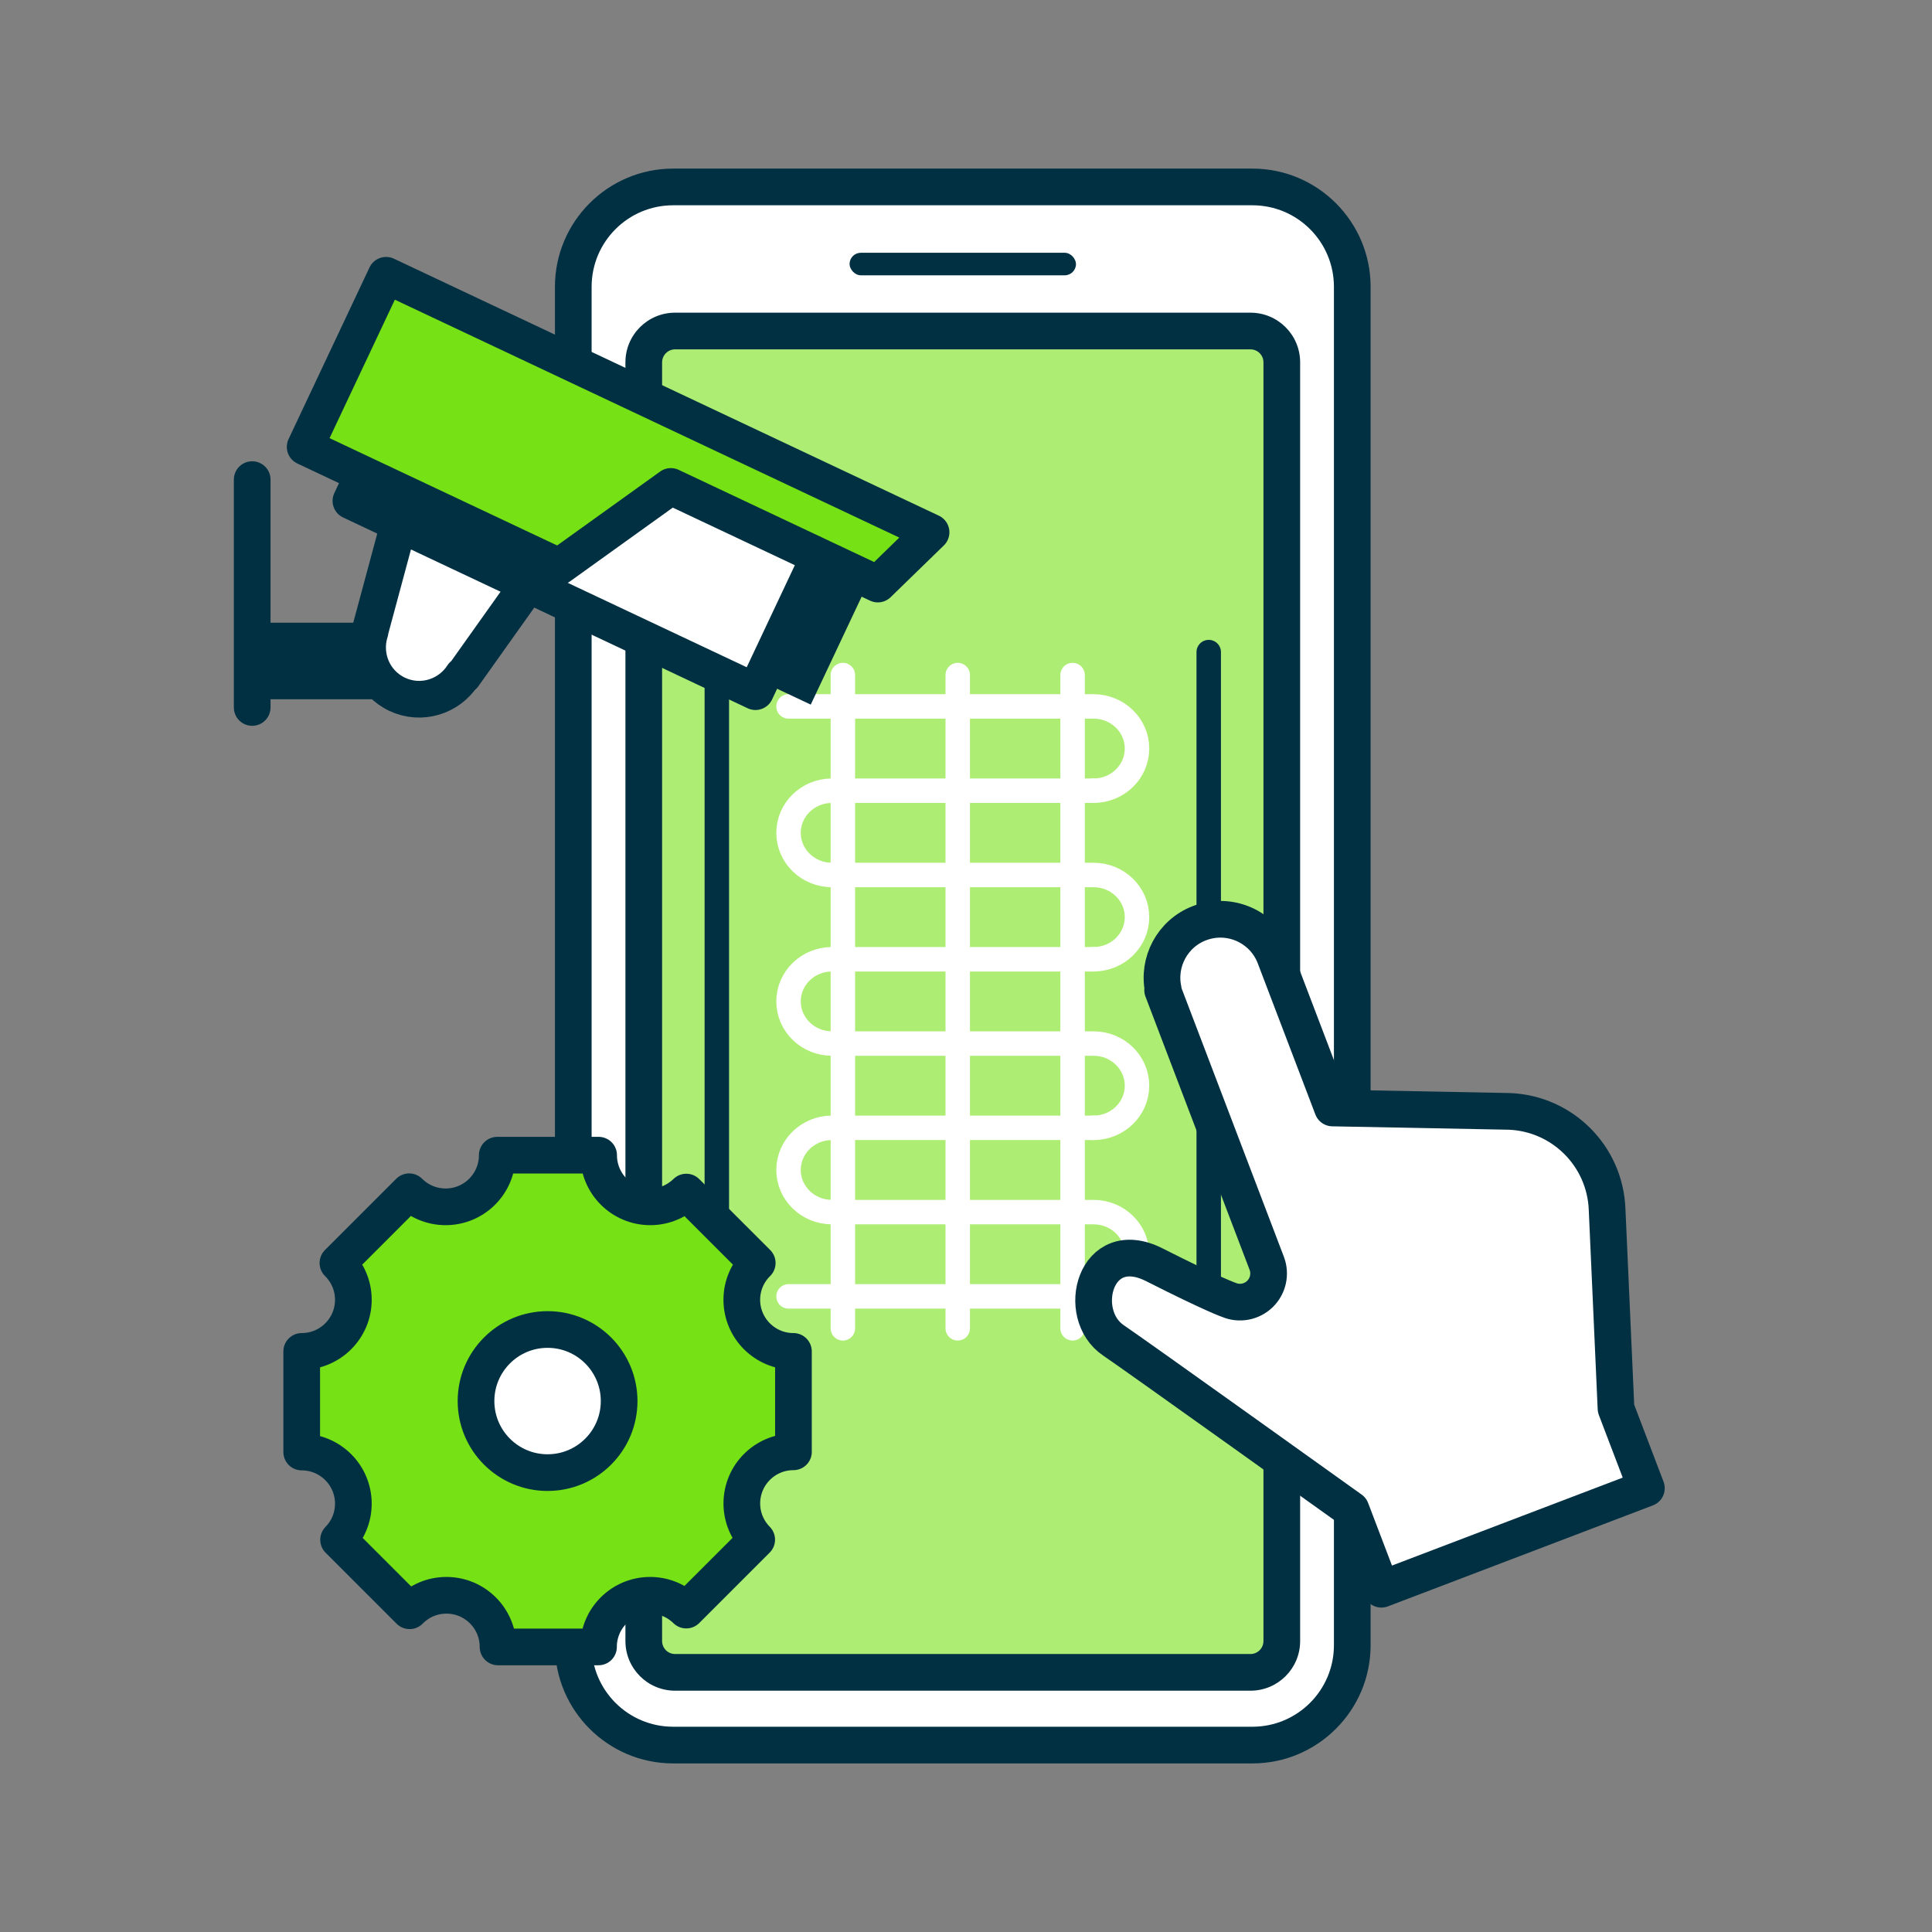 <?xml version="1.0" encoding="UTF-8"?><svg id="b" xmlns="http://www.w3.org/2000/svg" viewBox="0 0 158 158"><rect x="0" y="0" width="158" height="158" fill="#808080" stroke="none"/><g id="c"><circle cx="79" cy="79" r="79" style="fill:none;"/><g><g><g><rect x="46.883" y="15.287" width="63.706" height="127.425" rx="8.166" ry="8.166" style="fill:#fff;"/><path d="m102.423,16.788c3.681,0,6.666,2.985,6.666,6.666v111.093c0,3.681-2.984,6.666-6.666,6.666h-47.374c-3.681,0-6.666-2.984-6.666-6.666V23.454c0-3.681,2.984-6.666,6.666-6.666h47.374m0-3h-47.374c-5.33,0-9.666,4.336-9.666,9.666v111.093c0,5.33,4.336,9.666,9.666,9.666h47.374c5.33,0,9.666-4.336,9.666-9.666V23.454c0-5.33-4.336-9.666-9.666-9.666h0Z" style="fill:#013042;"/></g><g><rect x="52.646" y="27.071" width="52.181" height="109.694" rx="2.561" ry="2.561" style="fill:#aded73;"/><path d="m102.266,28.571c.585,0,1.06.476,1.06,1.061v104.573c0,.585-.476,1.061-1.06,1.061h-47.059c-.585,0-1.06-.476-1.06-1.061V29.632c0-.585.476-1.061,1.06-1.061h47.059m0-3h-47.059c-2.243,0-4.06,1.818-4.06,4.061v104.573c0,2.243,1.818,4.061,4.06,4.061h47.059c2.243,0,4.06-1.818,4.06-4.061V29.632c0-2.242-1.818-4.061-4.06-4.061h0Z" style="fill:#013042;"/></g><rect x="69.478" y="20.672" width="18.516" height="1.842" rx=".921" ry=".921" style="fill:#013042;"/></g><g><g><g><path d="m64.486,57.772h24.948c1.961,0,3.551,1.543,3.551,3.446h0c0,1.903-1.59,3.446-3.551,3.446" style="fill:none; stroke:#fff; stroke-linecap:round; stroke-linejoin:round; stroke-width:2px;"/><path d="m89.435,64.664h-21.397c-1.961,0-3.551,1.543-3.551,3.446h0c0,1.903,1.59,3.446,3.551,3.446" style="fill:none; stroke:#fff; stroke-linecap:round; stroke-linejoin:round; stroke-width:2px;"/><path d="m68.037,71.557h21.397c1.961,0,3.551,1.543,3.551,3.446h0c0,1.903-1.59,3.446-3.551,3.446" style="fill:none; stroke:#fff; stroke-linecap:round; stroke-linejoin:round; stroke-width:2px;"/><path d="m89.435,78.449h-21.397c-1.961,0-3.551,1.543-3.551,3.446h0c0,1.903,1.59,3.446,3.551,3.446" style="fill:none; stroke:#fff; stroke-linecap:round; stroke-linejoin:round; stroke-width:2px;"/><path d="m68.037,85.342h21.397c1.961,0,3.551,1.543,3.551,3.446h0c0,1.903-1.59,3.446-3.551,3.446" style="fill:none; stroke:#fff; stroke-linecap:round; stroke-linejoin:round; stroke-width:2px;"/><path d="m89.435,92.234h-21.397c-1.961,0-3.551,1.543-3.551,3.446h0c0,1.903,1.59,3.446,3.551,3.446" style="fill:none; stroke:#fff; stroke-linecap:round; stroke-linejoin:round; stroke-width:2px;"/><path d="m68.037,99.127h21.397c1.961,0,3.551,1.543,3.551,3.446h0c0,1.903-1.59,3.446-3.551,3.446" style="fill:none; stroke:#fff; stroke-linecap:round; stroke-linejoin:round; stroke-width:2px;"/><line x1="89.435" y1="106.019" x2="64.486" y2="106.019" style="fill:none; stroke:#fff; stroke-linecap:round; stroke-linejoin:round; stroke-width:2px;"/></g><line x1="87.717" y1="55.206" x2="87.717" y2="108.631" style="fill:none; stroke:#fff; stroke-linecap:round; stroke-linejoin:round; stroke-width:2px;"/><line x1="78.324" y1="55.206" x2="78.324" y2="108.631" style="fill:none; stroke:#fff; stroke-linecap:round; stroke-linejoin:round; stroke-width:2px;"/><line x1="68.931" y1="55.206" x2="68.931" y2="108.631" style="fill:none; stroke:#fff; stroke-linecap:round; stroke-linejoin:round; stroke-width:2px;"/></g><line x1="98.85" y1="53.328" x2="98.85" y2="110.509" style="fill:none; stroke:#013042; stroke-linecap:round; stroke-linejoin:round; stroke-width:2px;"/><line x1="58.622" y1="53.328" x2="58.622" y2="110.509" style="fill:none; stroke:#013042; stroke-linecap:round; stroke-linejoin:round; stroke-width:2px;"/></g><g><path d="m94.405,103.435c4.871,2.467,6.093,2.87,6.093,2.87.865.364,1.862.176,2.536-.475.673-.652.894-1.643.56-2.519l-8.514-22.342.054-.015c-.487-2.265.737-4.61,2.97-5.46,2.464-.939,5.223.297,6.162,2.762l4.709,12.355,14.47.279c4.345.178,7.821,3.666,7.984,8.011l.729,16.287,2.485,6.52-21.674,8.26-2.485-6.52s-17.642-12.631-19.419-13.826c-3.171-2.131-1.529-8.653,3.341-6.186Z" style="fill:#fff;"/><path d="m94.405,103.435c4.871,2.467,6.093,2.87,6.093,2.87.865.364,1.862.176,2.536-.475.673-.652.894-1.643.56-2.519l-8.514-22.342.054-.015c-.487-2.265.737-4.61,2.97-5.46,2.464-.939,5.223.297,6.162,2.762l4.709,12.355,14.47.279c4.345.178,7.821,3.666,7.984,8.011l.729,16.287,2.485,6.52-21.674,8.26-2.485-6.52s-17.642-12.631-19.419-13.826c-3.171-2.131-1.529-8.653,3.341-6.186Z" style="fill:none; stroke:#013042; stroke-linecap:round; stroke-linejoin:round; stroke-width:3px;"/></g><g><rect x="20.624" y="50.924" width="14.094" height="6.26" transform="translate(55.341 108.109) rotate(-180)" style="fill:#013042;"/><rect x="29.957" y="35.342" width="36.579" height="14.094" transform="translate(73.804 101.308) rotate(-154.752)" style="fill:#fff; stroke:#013042; stroke-linecap:round; stroke-linejoin:round; stroke-width:3px;"/><rect x="64.572" y="45.08" width="4.54" height="12.157" transform="translate(105.478 125.94) rotate(-154.752)" style="fill:#013042;"/><polygon points="31.575 22.513 76.143 43.531 71.789 47.764 54.862 39.781 45.723 46.341 24.956 36.548 31.575 22.513" style="fill:#76e115; stroke:#013042; stroke-linecap:round; stroke-linejoin:round; stroke-width:3px;"/><path d="m32.627,42.814l10.571,4.985-5.297,7.45-.05-.024c-1.136,1.767-3.419,2.475-5.37,1.555s-2.857-3.132-2.216-5.133l-.015-.007,2.378-8.827Z" style="fill:#fff; stroke:#013042; stroke-linecap:round; stroke-linejoin:round; stroke-width:3px;"/></g><line x1="20.624" y1="39.223" x2="20.624" y2="57.857" style="fill:#fff; stroke:#013042; stroke-linecap:round; stroke-linejoin:round; stroke-width:3px;"/><g><path d="m64.888,118.73v-8.211c-2.332,0-4.223-1.891-4.223-4.223,0-1.178.484-2.241,1.262-3.007l-5.8-5.8c-.761.744-1.8,1.206-2.948,1.206-2.332,0-4.223-1.891-4.223-4.223h-8.289c0,2.332-1.89,4.223-4.223,4.223-1.164,0-2.218-.471-2.981-1.233l-5.827,5.827c.778.766,1.262,1.829,1.262,3.007,0,2.332-1.891,4.223-4.223,4.223v8.229c2.332,0,4.223,1.891,4.223,4.223,0,1.15-.463,2.19-1.208,2.951l5.807,5.807c.767-.78,1.83-1.266,3.01-1.266,2.332,0,4.223,1.891,4.223,4.223h8.216c0-2.332,1.891-4.223,4.223-4.223,1.151,0,2.193.463,2.954,1.21l5.76-5.759c-.751-.762-1.216-1.807-1.216-2.961,0-2.332,1.891-4.223,4.223-4.223Z" style="fill:#76e115; stroke:#013042; stroke-linecap:round; stroke-linejoin:round; stroke-width:3px;"/><circle cx="44.781" cy="114.579" r="5.852" style="fill:#fff; stroke:#013042; stroke-linecap:round; stroke-linejoin:round; stroke-width:3px;"/></g></g></g></svg>